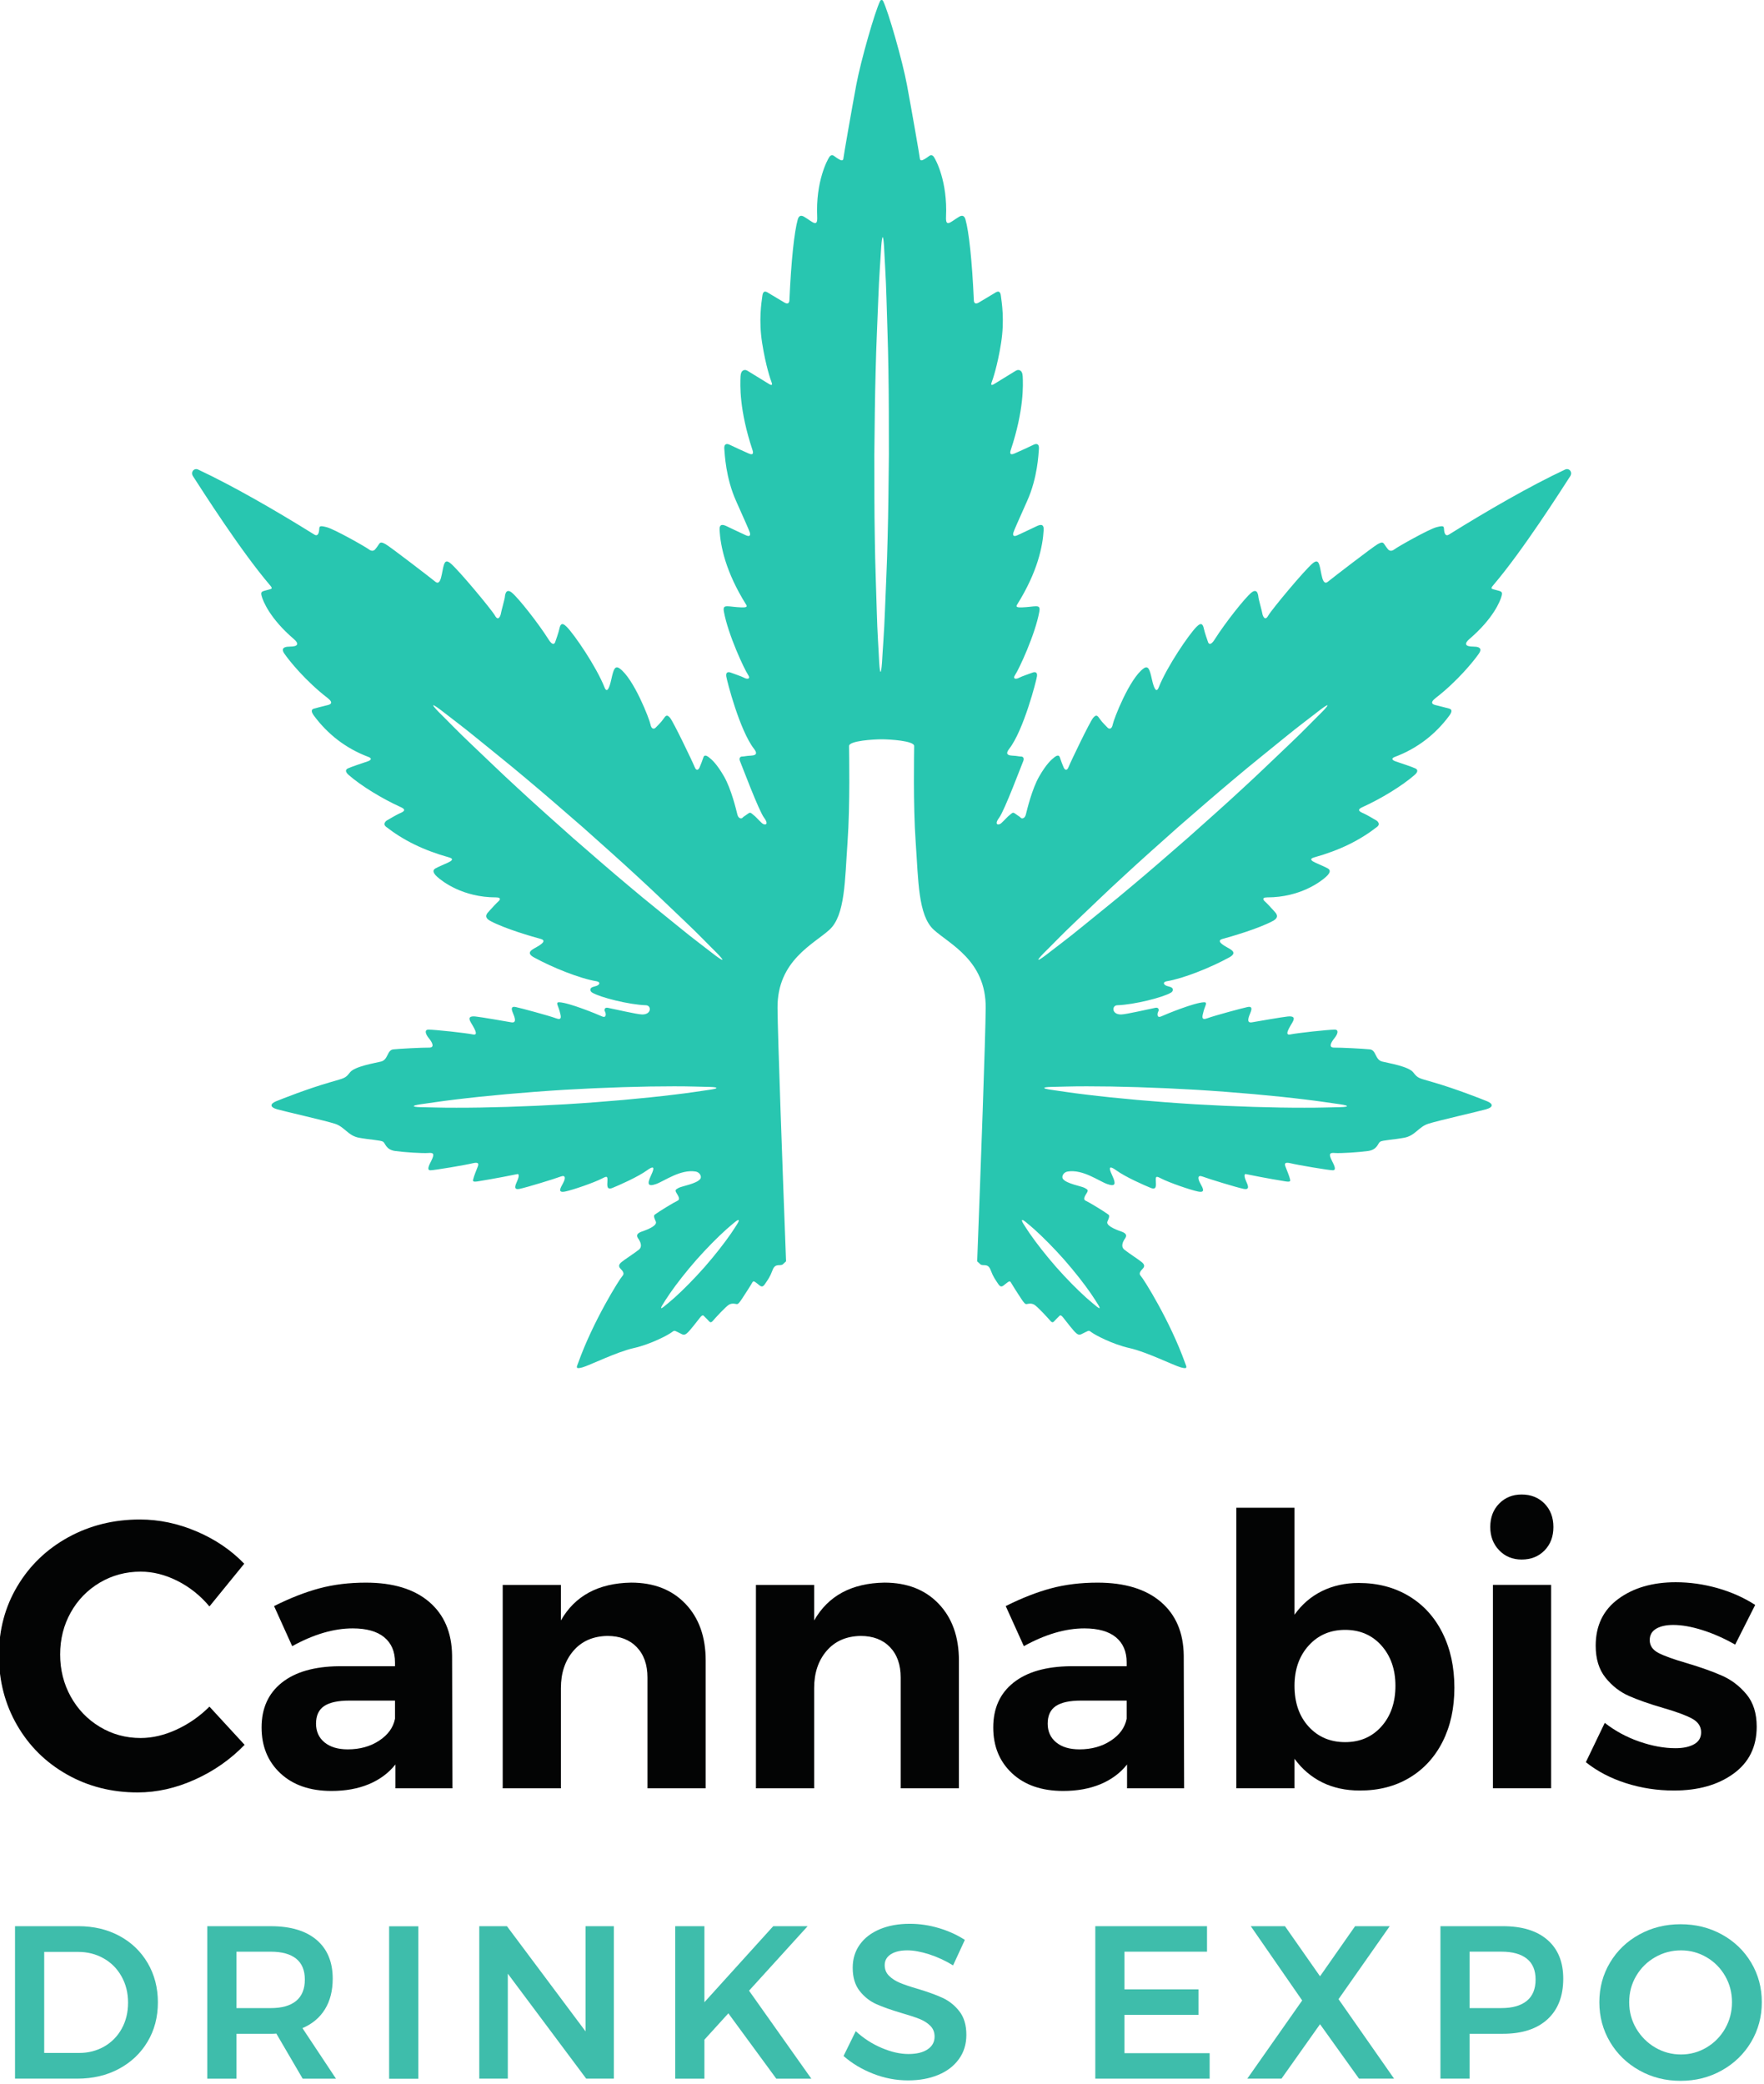 <?xml version="1.0" encoding="UTF-8" standalone="no"?>
<!DOCTYPE svg PUBLIC "-//W3C//DTD SVG 1.1//EN" "http://www.w3.org/Graphics/SVG/1.1/DTD/svg11.dtd">
<svg width="100%" height="100%" viewBox="0 0 867 1024" version="1.1" xmlns="http://www.w3.org/2000/svg" xmlns:xlink="http://www.w3.org/1999/xlink" xml:space="preserve" xmlns:serif="http://www.serif.com/" style="fill-rule:evenodd;clip-rule:evenodd;stroke-linejoin:round;stroke-miterlimit:2;">
    <g transform="matrix(1,0,0,1,-78.688,7.28542e-11)">
        <g transform="matrix(1,0,0,1,-661.157,-2133.77)">
            <g transform="matrix(2.347,0,0,2.347,-1819.88,-3962.41)">
                <g transform="matrix(4.167,0,0,4.167,1127.81,2959.87)">
                    <path d="M0,-7.541C-0.614,-7.851 -1.232,-8.007 -1.852,-8.007C-2.6,-8.007 -3.283,-7.822 -3.904,-7.456C-4.524,-7.088 -5.012,-6.588 -5.366,-5.955C-5.721,-5.322 -5.898,-4.619 -5.898,-3.846C-5.898,-3.074 -5.721,-2.368 -5.366,-1.729C-5.012,-1.089 -4.524,-0.582 -3.904,-0.209C-3.283,0.165 -2.6,0.352 -1.852,0.352C-1.257,0.352 -0.652,0.209 -0.038,-0.076C0.576,-0.361 1.124,-0.744 1.605,-1.225L3.372,0.694C2.663,1.428 1.83,2.011 0.874,2.441C-0.083,2.872 -1.042,3.087 -2.004,3.087C-3.309,3.087 -4.493,2.786 -5.556,2.184C-6.62,1.583 -7.456,0.757 -8.063,-0.294C-8.671,-1.345 -8.975,-2.517 -8.975,-3.808C-8.975,-5.087 -8.666,-6.246 -8.044,-7.284C-7.424,-8.323 -6.572,-9.139 -5.49,-9.735C-4.407,-10.33 -3.208,-10.628 -1.89,-10.628C-0.928,-10.628 0.022,-10.428 0.959,-10.029C1.896,-9.631 2.694,-9.089 3.353,-8.405L1.605,-6.259C1.149,-6.803 0.614,-7.231 0,-7.541" style="fill:rgb(3,4,4);fill-rule:nonzero;"/>
                </g>
                <g transform="matrix(4.167,0,0,4.167,1173.44,2929.36)">
                    <path d="M0,10.201L0,9.004C-0.342,9.435 -0.786,9.764 -1.33,9.992C-1.875,10.22 -2.501,10.334 -3.211,10.334C-4.287,10.334 -5.142,10.04 -5.775,9.451C-6.409,8.862 -6.725,8.093 -6.725,7.143C-6.725,6.18 -6.386,5.43 -5.708,4.892C-5.031,4.353 -4.072,4.079 -2.831,4.066L-0.02,4.066L-0.02,3.876C-0.02,3.331 -0.2,2.91 -0.561,2.612C-0.922,2.315 -1.451,2.166 -2.147,2.166C-3.097,2.166 -4.11,2.464 -5.187,3.059L-6.098,1.045C-5.288,0.64 -4.528,0.342 -3.818,0.153C-3.11,-0.037 -2.331,-0.133 -1.482,-0.133C-0.114,-0.133 0.946,0.191 1.7,0.836C2.453,1.482 2.836,2.381 2.849,3.534L2.868,10.201L0,10.201ZM-0.817,7.807C-0.374,7.517 -0.108,7.149 -0.02,6.706L-0.02,5.794L-2.318,5.794C-2.887,5.794 -3.309,5.886 -3.581,6.069C-3.854,6.253 -3.989,6.548 -3.989,6.953C-3.989,7.345 -3.847,7.659 -3.563,7.893C-3.277,8.128 -2.887,8.244 -2.394,8.244C-1.786,8.244 -1.26,8.099 -0.817,7.807" style="fill:rgb(3,4,4);fill-rule:nonzero;"/>
                </g>
                <g transform="matrix(4.167,0,0,4.167,1234.18,2967.43)">
                    <path d="M0,-8.206C0.677,-7.497 1.017,-6.547 1.017,-5.357L1.017,1.064L-1.909,1.064L-1.909,-4.502C-1.909,-5.147 -2.089,-5.657 -2.45,-6.031C-2.811,-6.404 -3.302,-6.591 -3.922,-6.591C-4.645,-6.578 -5.214,-6.328 -5.632,-5.841C-6.05,-5.353 -6.259,-4.73 -6.259,-3.97L-6.259,1.064L-9.184,1.064L-9.184,-9.156L-6.259,-9.156L-6.259,-7.37C-5.55,-8.611 -4.372,-9.244 -2.726,-9.27C-1.586,-9.27 -0.678,-8.915 0,-8.206" style="fill:rgb(3,4,4);fill-rule:nonzero;"/>
                </g>
                <g transform="matrix(4.167,0,0,4.167,1287.21,2967.43)">
                    <path d="M0,-8.206C0.677,-7.497 1.017,-6.547 1.017,-5.357L1.017,1.064L-1.909,1.064L-1.909,-4.502C-1.909,-5.147 -2.089,-5.657 -2.45,-6.031C-2.811,-6.404 -3.302,-6.591 -3.922,-6.591C-4.645,-6.578 -5.214,-6.328 -5.632,-5.841C-6.05,-5.353 -6.258,-4.73 -6.258,-3.97L-6.258,1.064L-9.184,1.064L-9.184,-9.156L-6.258,-9.156L-6.258,-7.37C-5.55,-8.611 -4.372,-9.244 -2.726,-9.27C-1.586,-9.27 -0.678,-8.915 0,-8.206" style="fill:rgb(3,4,4);fill-rule:nonzero;"/>
                </g>
                <g transform="matrix(4.167,0,0,4.167,1326.66,2929.36)">
                    <path d="M0,10.201L0,9.004C-0.342,9.435 -0.786,9.764 -1.33,9.992C-1.875,10.22 -2.501,10.334 -3.211,10.334C-4.287,10.334 -5.142,10.04 -5.775,9.451C-6.409,8.862 -6.725,8.093 -6.725,7.143C-6.725,6.18 -6.386,5.43 -5.708,4.892C-5.031,4.353 -4.072,4.079 -2.831,4.066L-0.02,4.066L-0.02,3.876C-0.02,3.331 -0.2,2.91 -0.561,2.612C-0.922,2.315 -1.451,2.166 -2.147,2.166C-3.097,2.166 -4.11,2.464 -5.187,3.059L-6.098,1.045C-5.288,0.64 -4.528,0.342 -3.818,0.153C-3.11,-0.037 -2.331,-0.133 -1.482,-0.133C-0.114,-0.133 0.946,0.191 1.7,0.836C2.453,1.482 2.836,2.381 2.849,3.534L2.868,10.201L0,10.201ZM-0.817,7.807C-0.374,7.517 -0.108,7.149 -0.02,6.706L-0.02,5.794L-2.318,5.794C-2.887,5.794 -3.309,5.886 -3.581,6.069C-3.854,6.253 -3.989,6.548 -3.989,6.953C-3.989,7.345 -3.847,7.659 -3.563,7.893C-3.277,8.128 -2.887,8.244 -2.394,8.244C-1.786,8.244 -1.26,8.099 -0.817,7.807" style="fill:rgb(3,4,4);fill-rule:nonzero;"/>
                </g>
                <g transform="matrix(4.167,0,0,4.167,1385.67,2953.85)">
                    <path d="M0,-5.337C0.728,-4.9 1.292,-4.283 1.69,-3.485C2.089,-2.687 2.289,-1.769 2.289,-0.731C2.289,0.295 2.092,1.197 1.7,1.976C1.308,2.754 0.753,3.36 0.038,3.79C-0.677,4.221 -1.51,4.436 -2.46,4.436C-3.169,4.436 -3.799,4.3 -4.35,4.028C-4.901,3.755 -5.366,3.36 -5.746,2.84L-5.746,4.322L-8.671,4.322L-8.671,-9.773L-5.746,-9.773L-5.746,-4.397C-5.379,-4.916 -4.919,-5.312 -4.369,-5.584C-3.818,-5.856 -3.201,-5.993 -2.517,-5.993C-1.567,-5.993 -0.729,-5.774 0,-5.337M-1.377,1.216C-0.909,0.691 -0.674,0.01 -0.674,-0.826C-0.674,-1.649 -0.909,-2.323 -1.377,-2.849C-1.846,-3.374 -2.454,-3.637 -3.201,-3.637C-3.948,-3.637 -4.559,-3.374 -5.034,-2.849C-5.509,-2.323 -5.746,-1.649 -5.746,-0.826C-5.746,0.023 -5.509,0.706 -5.034,1.226C-4.559,1.745 -3.948,2.004 -3.201,2.004C-2.454,2.004 -1.846,1.742 -1.377,1.216" style="fill:rgb(3,4,4);fill-rule:nonzero;"/>
                </g>
                <g transform="matrix(4.167,0,0,4.167,1414.08,2969.96)">
                    <path d="M0,-13.848C0.298,-13.544 0.447,-13.152 0.447,-12.67C0.447,-12.189 0.298,-11.796 0,-11.492C-0.298,-11.189 -0.681,-11.037 -1.149,-11.037C-1.605,-11.037 -1.982,-11.192 -2.279,-11.502C-2.577,-11.812 -2.726,-12.202 -2.726,-12.67C-2.726,-13.152 -2.577,-13.544 -2.279,-13.848C-1.982,-14.152 -1.605,-14.304 -1.149,-14.304C-0.681,-14.304 -0.298,-14.152 0,-13.848M-2.592,-9.764L0.333,-9.764L0.333,0.456L-2.592,0.456L-2.592,-9.764Z" style="fill:rgb(3,4,4);fill-rule:nonzero;"/>
                </g>
                <g transform="matrix(4.167,0,0,4.167,1447.12,2962.32)">
                    <path d="M0,-5.66C-0.545,-5.831 -1.032,-5.917 -1.463,-5.917C-1.818,-5.917 -2.103,-5.853 -2.318,-5.727C-2.533,-5.6 -2.641,-5.41 -2.641,-5.156C-2.641,-4.878 -2.495,-4.663 -2.204,-4.511C-1.913,-4.359 -1.437,-4.188 -0.779,-3.998C-0.058,-3.783 0.538,-3.57 1.006,-3.362C1.475,-3.153 1.88,-2.842 2.222,-2.431C2.564,-2.02 2.735,-1.478 2.735,-0.807C2.735,0.206 2.346,0.995 1.566,1.558C0.788,2.122 -0.209,2.403 -1.425,2.403C-2.26,2.403 -3.065,2.28 -3.837,2.033C-4.609,1.786 -5.281,1.434 -5.851,0.979L-4.901,-0.997C-4.382,-0.591 -3.803,-0.278 -3.163,-0.056C-2.523,0.165 -1.919,0.276 -1.349,0.276C-0.956,0.276 -0.644,0.209 -0.409,0.076C-0.174,-0.056 -0.058,-0.256 -0.058,-0.522C-0.058,-0.813 -0.206,-1.041 -0.503,-1.205C-0.801,-1.37 -1.28,-1.548 -1.937,-1.738C-2.634,-1.94 -3.214,-2.143 -3.676,-2.345C-4.138,-2.548 -4.534,-2.855 -4.863,-3.267C-5.193,-3.678 -5.357,-4.213 -5.357,-4.872C-5.357,-5.885 -4.977,-6.67 -4.217,-7.227C-3.458,-7.784 -2.495,-8.063 -1.33,-8.063C-0.633,-8.063 0.063,-7.965 0.76,-7.769C1.456,-7.572 2.089,-7.29 2.659,-6.923L1.653,-4.929C1.095,-5.245 0.544,-5.489 0,-5.66" style="fill:rgb(3,4,4);fill-rule:nonzero;"/>
                </g>
                <g transform="matrix(4.167,0,0,4.167,1115.63,3030.63)">
                    <path d="M0,-6.687C0.605,-6.362 1.08,-5.908 1.423,-5.324C1.765,-4.741 1.937,-4.08 1.937,-3.344C1.937,-2.607 1.764,-1.948 1.417,-1.368C1.071,-0.788 0.591,-0.334 -0.022,-0.005C-0.635,0.323 -1.332,0.487 -2.113,0.487L-5.243,0.487L-5.243,-7.174L-2.058,-7.174C-1.292,-7.174 -0.605,-7.012 0,-6.687M-0.76,-1.127C-0.385,-1.342 -0.091,-1.642 0.12,-2.025C0.332,-2.408 0.438,-2.844 0.438,-3.333C0.438,-3.821 0.329,-4.261 0.109,-4.651C-0.109,-5.041 -0.411,-5.344 -0.794,-5.559C-1.176,-5.775 -1.605,-5.882 -2.079,-5.882L-3.776,-5.882L-3.776,-0.804L-2.025,-0.804C-1.558,-0.804 -1.137,-0.912 -0.76,-1.127" style="fill:rgb(62,189,171);fill-rule:nonzero;"/>
                </g>
                <g transform="matrix(4.167,0,0,4.167,1154.02,3000.74)">
                    <path d="M0,7.661L-1.324,5.395C-1.383,5.403 -1.474,5.407 -1.598,5.407L-3.327,5.407L-3.327,7.661L-4.794,7.661L-4.794,0L-1.598,0C-0.606,0 0.16,0.23 0.701,0.689C1.24,1.149 1.51,1.799 1.51,2.637C1.51,3.236 1.381,3.747 1.122,4.17C0.862,4.593 0.485,4.911 -0.011,5.122L1.674,7.661L0,7.661ZM-3.327,4.115L-1.598,4.115C-1.043,4.115 -0.621,3.995 -0.328,3.754C-0.037,3.513 0.109,3.156 0.109,2.681C0.109,2.215 -0.037,1.864 -0.328,1.631C-0.621,1.398 -1.043,1.281 -1.598,1.281L-3.327,1.281L-3.327,4.115Z" style="fill:rgb(62,189,171);fill-rule:nonzero;"/>
                </g>
                <g transform="matrix(4.167,0,0,4.167,0,2733.4)">
                    <rect x="281.288" y="64.161" width="1.467" height="7.661" style="fill:rgb(62,189,171);"/>
                </g>
                <g transform="matrix(4.167,0,0,4.167,1213.26,3032.66)">
                    <path d="M0,-7.661L1.422,-7.661L1.422,0L0.033,0L-3.907,-5.275L-3.907,0L-5.341,0L-5.341,-7.661L-3.951,-7.661L0,-2.375L0,-7.661Z" style="fill:rgb(62,189,171);fill-rule:nonzero;"/>
                </g>
                <g transform="matrix(4.167,0,0,4.167,1260.54,3000.74)">
                    <path d="M0,7.661L-1.761,7.661L-4.169,4.378L-5.373,5.702L-5.373,7.661L-6.84,7.661L-6.84,0L-5.373,0L-5.373,3.82L-1.915,0L-0.186,0L-3.13,3.24L0,7.661Z" style="fill:rgb(62,189,171);fill-rule:nonzero;"/>
                </g>
                <g transform="matrix(4.167,0,0,4.167,1285.19,3026.64)">
                    <path d="M0,-4.805C-0.412,-4.936 -0.775,-5.002 -1.089,-5.002C-1.439,-5.002 -1.717,-4.936 -1.921,-4.805C-2.125,-4.673 -2.228,-4.491 -2.228,-4.258C-2.228,-4.046 -2.156,-3.869 -2.014,-3.727C-1.872,-3.584 -1.693,-3.468 -1.478,-3.376C-1.263,-3.285 -0.969,-3.185 -0.597,-3.076C-0.079,-2.922 0.346,-2.769 0.678,-2.616C1.01,-2.463 1.293,-2.237 1.526,-1.938C1.76,-1.638 1.876,-1.244 1.876,-0.755C1.876,-0.288 1.751,0.119 1.499,0.465C1.248,0.812 0.9,1.076 0.459,1.258C0.018,1.441 -0.487,1.532 -1.056,1.532C-1.654,1.532 -2.238,1.421 -2.808,1.198C-3.377,0.976 -3.873,0.678 -4.296,0.306L-3.683,-0.942C-3.296,-0.584 -2.862,-0.303 -2.381,-0.099C-1.899,0.106 -1.45,0.207 -1.035,0.207C-0.626,0.207 -0.305,0.129 -0.071,-0.028C0.162,-0.184 0.279,-0.398 0.279,-0.668C0.279,-0.887 0.208,-1.067 0.065,-1.21C-0.077,-1.352 -0.257,-1.467 -0.477,-1.555C-0.695,-1.642 -0.994,-1.741 -1.374,-1.85C-1.892,-2.003 -2.315,-2.152 -2.644,-2.298C-2.972,-2.444 -3.253,-2.665 -3.486,-2.961C-3.719,-3.256 -3.836,-3.645 -3.836,-4.126C-3.836,-4.571 -3.718,-4.959 -3.48,-5.292C-3.243,-5.624 -2.908,-5.881 -2.474,-6.064C-2.04,-6.245 -1.538,-6.337 -0.969,-6.337C-0.473,-6.337 0.018,-6.264 0.503,-6.118C0.988,-5.972 1.42,-5.775 1.8,-5.527L1.209,-4.247C0.815,-4.487 0.412,-4.673 0,-4.805" style="fill:rgb(62,189,171);fill-rule:nonzero;"/>
                </g>
                <g transform="matrix(4.167,0,0,4.167,1320.01,3032.66)">
                    <path d="M0,-7.661L5.614,-7.661L5.614,-6.38L1.466,-6.38L1.466,-4.487L5.187,-4.487L5.187,-3.206L1.466,-3.206L1.466,-1.28L5.746,-1.28L5.746,0L0,0L0,-7.661Z" style="fill:rgb(62,189,171);fill-rule:nonzero;"/>
                </g>
                <g transform="matrix(4.167,0,0,4.167,1352.57,3032.66)">
                    <path d="M0,-7.661L1.718,-7.661L3.48,-5.143L5.242,-7.661L6.982,-7.661L4.41,-3.994L7.201,0L5.439,0L3.48,-2.736L1.543,0L-0.175,0L2.583,-3.929L0,-7.661Z" style="fill:rgb(62,189,171);fill-rule:nonzero;"/>
                </g>
                <g transform="matrix(4.167,0,0,4.167,1414.7,3029.79)">
                    <path d="M0,-6.283C0.529,-5.823 0.793,-5.174 0.793,-4.335C0.793,-3.459 0.529,-2.779 0,-2.293C-0.529,-1.809 -1.275,-1.566 -2.238,-1.566L-3.913,-1.566L-3.913,0.689L-5.379,0.689L-5.379,-6.972L-2.238,-6.972C-1.275,-6.972 -0.529,-6.743 0,-6.283M-1.04,-3.219C-0.744,-3.459 -0.597,-3.817 -0.597,-4.291C-0.597,-4.758 -0.744,-5.108 -1.04,-5.341C-1.335,-5.575 -1.76,-5.692 -2.315,-5.692L-3.913,-5.692L-3.913,-2.857L-2.315,-2.857C-1.76,-2.857 -1.335,-2.978 -1.04,-3.219" style="fill:rgb(62,189,171);fill-rule:nonzero;"/>
                </g>
                <g transform="matrix(4.167,0,0,4.167,1451.22,3030.97)">
                    <path d="M0,-6.839C0.623,-6.496 1.114,-6.026 1.472,-5.427C1.829,-4.829 2.008,-4.165 2.008,-3.435C2.008,-2.706 1.829,-2.041 1.472,-1.438C1.114,-0.836 0.623,-0.36 0,-0.01C-0.624,0.34 -1.315,0.515 -2.075,0.515C-2.833,0.515 -3.524,0.34 -4.148,-0.01C-4.772,-0.36 -5.263,-0.836 -5.62,-1.438C-5.978,-2.041 -6.157,-2.706 -6.157,-3.435C-6.157,-4.165 -5.978,-4.829 -5.62,-5.427C-5.263,-6.026 -4.772,-6.496 -4.148,-6.839C-3.524,-7.182 -2.833,-7.354 -2.075,-7.354C-1.315,-7.354 -0.624,-7.182 0,-6.839M-3.354,-5.696C-3.756,-5.466 -4.073,-5.152 -4.307,-4.754C-4.541,-4.356 -4.657,-3.917 -4.657,-3.435C-4.657,-2.954 -4.539,-2.513 -4.302,-2.111C-4.064,-1.71 -3.747,-1.393 -3.35,-1.159C-2.952,-0.926 -2.52,-0.809 -2.052,-0.809C-1.593,-0.809 -1.166,-0.926 -0.772,-1.159C-0.378,-1.393 -0.066,-1.71 0.164,-2.111C0.394,-2.513 0.509,-2.954 0.509,-3.435C0.509,-3.917 0.394,-4.356 0.164,-4.754C-0.066,-5.152 -0.378,-5.466 -0.772,-5.696C-1.166,-5.926 -1.593,-6.04 -2.052,-6.04C-2.52,-6.04 -2.954,-5.926 -3.354,-5.696" style="fill:rgb(62,189,171);fill-rule:nonzero;"/>
                </g>
            </g>
        </g>
        <g transform="matrix(1,0,0,1,-661.157,-2133.77)">
            <g transform="matrix(15.28,0,0,15.28,834.275,2133.77)">
                <path d="M36.35,22.893C36.096,23.141 35.746,23.51 35.304,23.928C34.861,24.345 34.354,24.843 33.793,25.356C33.236,25.873 32.63,26.411 32.024,26.95C31.413,27.482 30.802,28.015 30.219,28.502C29.639,28.994 29.08,29.432 28.61,29.819C28.14,30.205 27.729,30.505 27.45,30.725C27.165,30.937 27.143,30.912 27.39,30.656C27.644,30.408 27.994,30.038 28.436,29.621C28.879,29.204 29.385,28.706 29.947,28.193C30.504,27.676 31.11,27.139 31.716,26.599C32.328,26.068 32.939,25.535 33.522,25.048C34.102,24.557 34.661,24.117 35.131,23.731C35.601,23.346 36.012,23.045 36.29,22.825C36.576,22.612 36.597,22.637 36.35,22.893M32.292,35.048C33.567,35.126 34.838,35.242 35.791,35.359C36.267,35.414 36.663,35.48 36.94,35.516C37.217,35.558 37.215,35.599 36.935,35.607C36.655,35.61 36.254,35.628 35.775,35.625C34.815,35.627 33.539,35.589 32.264,35.514C30.99,35.436 29.718,35.321 28.766,35.204C28.29,35.15 27.894,35.083 27.616,35.046C27.339,35.005 27.342,34.963 27.622,34.956C27.902,34.952 28.303,34.934 28.782,34.936C29.741,34.935 31.018,34.973 32.292,35.048M28.058,40.52C28.387,40.896 28.696,41.29 28.91,41.601C29.015,41.754 29.098,41.886 29.156,41.981C29.216,42.078 29.196,42.098 29.109,42.029C29.023,41.96 28.901,41.859 28.759,41.734C28.478,41.482 28.126,41.126 27.795,40.752C27.466,40.376 27.157,39.981 26.943,39.671C26.861,39.551 26.793,39.445 26.739,39.359C26.653,39.221 26.686,39.195 26.816,39.302C26.893,39.365 26.988,39.445 27.093,39.538C27.374,39.79 27.727,40.146 28.058,40.52M22.371,17.306C22.353,18.163 22.309,18.964 22.285,19.65C22.261,20.336 22.211,20.907 22.191,21.307C22.16,21.707 22.127,21.707 22.1,21.307C22.083,20.907 22.039,20.335 22.022,19.648C22.005,18.962 21.969,18.161 21.959,17.304C21.943,16.446 21.945,15.531 21.944,14.616C21.954,13.702 21.962,12.787 21.986,11.929C22.005,11.072 22.048,10.271 22.072,9.585C22.096,8.899 22.145,8.328 22.166,7.928C22.197,7.527 22.23,7.528 22.256,7.928C22.273,8.328 22.316,8.9 22.334,9.587C22.351,10.273 22.386,11.073 22.397,11.931C22.412,12.789 22.411,13.704 22.412,14.619C22.402,15.533 22.395,16.448 22.371,17.306M17.537,39.359C17.483,39.445 17.415,39.551 17.333,39.671C17.119,39.981 16.81,40.376 16.481,40.752C16.15,41.126 15.798,41.482 15.517,41.734C15.375,41.859 15.253,41.96 15.166,42.029C15.08,42.098 15.06,42.078 15.12,41.981C15.177,41.886 15.261,41.754 15.366,41.601C15.58,41.29 15.889,40.896 16.218,40.52C16.549,40.146 16.902,39.79 17.183,39.538C17.288,39.445 17.383,39.365 17.46,39.302C17.59,39.195 17.623,39.221 17.537,39.359M15.51,35.204C14.558,35.321 13.286,35.436 12.012,35.514C10.737,35.589 9.461,35.627 8.501,35.625C8.022,35.628 7.621,35.61 7.341,35.607C7.061,35.599 7.059,35.558 7.336,35.516C7.613,35.48 8.009,35.414 8.485,35.359C9.438,35.242 10.709,35.126 11.984,35.048C13.258,34.973 14.535,34.935 15.494,34.936C15.973,34.934 16.374,34.952 16.654,34.956C16.934,34.963 16.937,35.005 16.66,35.046C16.382,35.083 15.986,35.15 15.51,35.204M14.057,28.502C13.474,28.015 12.863,27.482 12.251,26.95C11.646,26.411 11.04,25.873 10.483,25.356C9.922,24.843 9.415,24.345 8.972,23.928C8.53,23.51 8.18,23.141 7.926,22.893C7.679,22.637 7.7,22.612 7.986,22.825C8.265,23.045 8.675,23.346 9.145,23.731C9.615,24.117 10.174,24.557 10.754,25.048C11.337,25.535 11.948,26.068 12.56,26.599C13.165,27.139 13.772,27.676 14.329,28.193C14.891,28.706 15.397,29.204 15.84,29.621C16.282,30.038 16.632,30.408 16.886,30.656C17.133,30.912 17.111,30.937 16.826,30.725C16.547,30.505 16.136,30.205 15.666,29.819C15.196,29.432 14.637,28.994 14.057,28.502M44.326,15.318C44.415,15.182 44.292,15.041 44.163,15.101C43.051,15.623 41.69,16.405 40.422,17.195C40.314,17.261 40.277,17.144 40.27,17.035C40.262,16.927 40.27,16.89 40.023,16.956C39.777,17.021 38.777,17.586 38.676,17.665C38.575,17.745 38.502,17.709 38.466,17.665C38.43,17.622 38.394,17.571 38.35,17.506C38.306,17.441 38.278,17.419 38.126,17.506C37.973,17.593 36.655,18.607 36.532,18.709C36.409,18.81 36.358,18.64 36.324,18.469C36.259,18.141 36.242,17.955 36.046,18.115C35.791,18.323 34.721,19.607 34.612,19.802C34.503,19.998 34.431,19.788 34.424,19.73C34.417,19.672 34.308,19.281 34.301,19.223C34.293,19.165 34.279,18.897 34.076,19.056C33.873,19.216 33.221,20.041 32.888,20.57C32.765,20.765 32.7,20.715 32.678,20.65C32.656,20.585 32.577,20.367 32.548,20.237C32.519,20.107 32.482,19.983 32.309,20.157C32.064,20.402 31.36,21.432 31.092,22.106C31.015,22.3 30.938,22.144 30.872,21.847C30.804,21.538 30.758,21.389 30.606,21.497C30.148,21.825 29.643,23.135 29.614,23.294C29.585,23.453 29.498,23.46 29.44,23.395C29.382,23.33 29.281,23.243 29.201,23.127C29.121,23.011 29.085,22.968 28.984,23.084C28.882,23.2 28.252,24.511 28.194,24.663C28.136,24.815 28.064,24.75 28.035,24.685C28.006,24.62 27.933,24.431 27.912,24.359C27.89,24.286 27.832,24.279 27.738,24.352C27.644,24.424 27.477,24.569 27.245,24.974C27.013,25.38 26.857,26.039 26.818,26.194C26.779,26.348 26.673,26.329 26.654,26.3C26.634,26.271 26.547,26.223 26.47,26.165C26.393,26.107 26.373,26.155 26.306,26.204C26.238,26.252 26.113,26.397 26.026,26.474C25.939,26.551 25.784,26.532 25.958,26.3C26.132,26.068 26.692,24.571 26.731,24.484C26.77,24.397 26.74,24.33 26.663,24.33C26.586,24.33 26.557,24.31 26.373,24.301C26.19,24.291 26.18,24.214 26.282,24.083C26.748,23.484 27.156,21.886 27.175,21.751C27.195,21.616 27.117,21.596 27.021,21.635C26.924,21.674 26.683,21.751 26.596,21.799C26.509,21.848 26.373,21.848 26.48,21.693C26.586,21.538 27.117,20.418 27.252,19.665C27.28,19.511 27.223,19.498 27.136,19.498C27.05,19.498 26.89,19.527 26.695,19.534C26.499,19.542 26.501,19.502 26.535,19.447C27.202,18.383 27.361,17.557 27.39,17.05C27.402,16.837 27.281,16.869 27.173,16.919C27.064,16.97 26.673,17.158 26.542,17.216C26.412,17.274 26.39,17.209 26.419,17.122C26.448,17.035 26.528,16.854 26.861,16.108C27.195,15.362 27.223,14.609 27.238,14.435C27.252,14.261 27.151,14.261 27.064,14.304C26.977,14.348 26.601,14.522 26.448,14.587C26.296,14.652 26.303,14.56 26.333,14.471C26.76,13.184 26.73,12.377 26.716,12.102C26.706,11.885 26.574,11.873 26.494,11.923C26.414,11.974 25.876,12.305 25.789,12.356C25.702,12.406 25.688,12.37 25.717,12.298C25.746,12.225 25.905,11.769 26.021,11.03C26.137,10.291 26.043,9.732 26.014,9.509C25.985,9.288 25.847,9.407 25.796,9.436C25.746,9.465 25.441,9.646 25.311,9.726C25.181,9.806 25.147,9.727 25.145,9.661C25.086,8.35 24.985,7.452 24.876,7.06C24.835,6.911 24.747,6.925 24.666,6.974C24.395,7.136 24.234,7.332 24.25,6.972C24.303,5.841 23.924,5.141 23.859,5.047C23.794,4.952 23.718,5.007 23.696,5.025C23.674,5.043 23.573,5.115 23.507,5.144C23.442,5.173 23.41,5.148 23.406,5.087C23.403,5.025 23.152,3.583 22.993,2.729C22.851,1.964 22.392,0.359 22.224,0.029C22.205,-0.01 22.152,-0.01 22.132,0.029C21.964,0.359 21.506,1.964 21.363,2.729C21.204,3.583 20.954,5.025 20.95,5.087C20.946,5.148 20.914,5.173 20.849,5.144C20.784,5.115 20.682,5.043 20.661,5.025C20.639,5.007 20.563,4.952 20.498,5.047C20.432,5.141 20.054,5.841 20.106,6.972C20.122,7.332 19.961,7.136 19.69,6.974C19.609,6.925 19.521,6.911 19.48,7.06C19.371,7.452 19.27,8.35 19.212,9.661C19.209,9.727 19.175,9.806 19.045,9.726C18.915,9.646 18.61,9.465 18.56,9.436C18.509,9.407 18.372,9.288 18.343,9.509C18.313,9.732 18.219,10.291 18.335,11.03C18.451,11.769 18.61,12.225 18.64,12.298C18.668,12.37 18.654,12.406 18.567,12.356C18.48,12.305 17.942,11.974 17.862,11.923C17.783,11.873 17.65,11.885 17.64,12.102C17.627,12.377 17.596,13.184 18.024,14.471C18.053,14.56 18.06,14.652 17.908,14.587C17.756,14.522 17.379,14.348 17.292,14.304C17.205,14.261 17.104,14.261 17.118,14.435C17.133,14.609 17.162,15.362 17.495,16.108C17.828,16.854 17.908,17.035 17.937,17.122C17.966,17.209 17.944,17.274 17.814,17.216C17.683,17.158 17.292,16.97 17.184,16.919C17.075,16.869 16.954,16.837 16.966,17.05C16.995,17.557 17.155,18.383 17.821,19.447C17.855,19.502 17.857,19.542 17.662,19.534C17.466,19.527 17.307,19.498 17.22,19.498C17.133,19.498 17.076,19.511 17.104,19.665C17.239,20.418 17.77,21.538 17.877,21.693C17.983,21.848 17.847,21.848 17.761,21.799C17.674,21.751 17.432,21.674 17.336,21.635C17.239,21.596 17.162,21.616 17.181,21.751C17.2,21.886 17.608,23.484 18.074,24.083C18.176,24.214 18.166,24.291 17.983,24.301C17.799,24.31 17.77,24.33 17.693,24.33C17.616,24.33 17.587,24.397 17.625,24.484C17.664,24.571 18.224,26.068 18.398,26.3C18.572,26.532 18.417,26.551 18.33,26.474C18.243,26.397 18.118,26.252 18.05,26.204C17.983,26.155 17.963,26.107 17.886,26.165C17.809,26.223 17.722,26.271 17.703,26.3C17.683,26.329 17.577,26.348 17.538,26.194C17.5,26.039 17.343,25.38 17.111,24.974C16.879,24.569 16.713,24.424 16.618,24.352C16.524,24.279 16.466,24.286 16.445,24.359C16.423,24.431 16.35,24.62 16.321,24.685C16.292,24.75 16.22,24.815 16.162,24.663C16.104,24.511 15.474,23.2 15.372,23.084C15.271,22.968 15.235,23.011 15.155,23.127C15.076,23.243 14.974,23.33 14.916,23.395C14.858,23.46 14.771,23.453 14.742,23.294C14.713,23.135 14.209,21.825 13.75,21.497C13.598,21.389 13.552,21.538 13.484,21.847C13.419,22.144 13.342,22.3 13.265,22.106C12.997,21.432 12.292,20.402 12.047,20.157C11.874,19.983 11.838,20.107 11.809,20.237C11.78,20.367 11.7,20.585 11.678,20.65C11.656,20.715 11.591,20.765 11.468,20.57C11.135,20.041 10.483,19.216 10.28,19.056C10.077,18.897 10.063,19.165 10.056,19.223C10.048,19.281 9.94,19.672 9.932,19.73C9.925,19.788 9.853,19.998 9.744,19.802C9.635,19.607 8.565,18.323 8.31,18.115C8.114,17.955 8.097,18.141 8.032,18.469C7.998,18.64 7.948,18.81 7.824,18.709C7.701,18.607 6.383,17.593 6.231,17.506C6.079,17.419 6.05,17.441 6.006,17.506C5.963,17.571 5.927,17.622 5.89,17.665C5.854,17.709 5.782,17.745 5.68,17.665C5.579,17.586 4.579,17.021 4.333,16.956C4.087,16.89 4.094,16.927 4.087,17.035C4.079,17.144 4.042,17.261 3.935,17.195C2.667,16.405 1.305,15.623 0.193,15.101C0.064,15.041 -0.059,15.182 0.03,15.318C0.336,15.79 1.559,17.712 2.495,18.81C2.606,18.94 2.573,18.933 2.41,18.977C2.247,19.02 2.201,19.025 2.232,19.154C2.276,19.332 2.507,19.897 3.268,20.549C3.452,20.706 3.406,20.795 3.147,20.795C2.864,20.795 2.897,20.918 2.964,21.017C3.123,21.251 3.659,21.91 4.355,22.446C4.58,22.62 4.427,22.664 4.326,22.685C4.224,22.707 4.021,22.765 3.927,22.787C3.833,22.809 3.816,22.878 3.92,23.019C4.355,23.605 4.937,24.068 5.673,24.344C5.789,24.388 5.767,24.446 5.637,24.489C5.507,24.533 5.093,24.67 5.007,24.714C4.92,24.757 4.931,24.832 5.036,24.924C5.434,25.271 6.102,25.682 6.716,25.96C6.941,26.061 6.745,26.126 6.651,26.17C6.557,26.213 6.339,26.344 6.274,26.38C6.209,26.416 6.136,26.511 6.238,26.59C6.796,27.024 7.432,27.341 8.266,27.575C8.447,27.626 8.324,27.698 8.23,27.742C8.136,27.785 7.897,27.887 7.824,27.93C7.752,27.973 7.716,28.046 7.882,28.198C8.049,28.35 8.71,28.86 9.773,28.86C9.976,28.86 9.884,28.966 9.845,28.995C9.807,29.024 9.614,29.234 9.556,29.299C9.498,29.364 9.355,29.49 9.592,29.618C10.063,29.871 10.947,30.124 11.215,30.197C11.425,30.255 11.2,30.393 11.055,30.473C10.91,30.552 10.736,30.648 10.997,30.791C11.591,31.117 12.468,31.469 13.011,31.559C13.141,31.581 13.131,31.686 12.942,31.726C12.754,31.766 12.801,31.881 12.866,31.921C13.12,32.077 14.057,32.312 14.596,32.329C14.779,32.334 14.783,32.631 14.473,32.626C14.31,32.623 13.572,32.45 13.37,32.411C13.251,32.388 13.256,32.502 13.279,32.53C13.302,32.558 13.353,32.765 13.177,32.685C13.002,32.606 12.125,32.247 11.809,32.233C11.679,32.227 11.775,32.346 11.82,32.516C11.865,32.685 11.911,32.827 11.701,32.748C11.492,32.668 10.548,32.414 10.406,32.386C10.265,32.357 10.259,32.437 10.316,32.572C10.373,32.708 10.457,32.912 10.265,32.878C10.073,32.844 9.287,32.708 9.117,32.691C8.948,32.674 8.869,32.714 8.959,32.872C9.049,33.03 9.242,33.313 9.032,33.268C8.823,33.223 7.814,33.113 7.6,33.113C7.473,33.113 7.495,33.243 7.611,33.385C7.727,33.526 7.814,33.696 7.618,33.692C7.422,33.689 6.665,33.726 6.467,33.749C6.269,33.773 6.307,34.084 6.076,34.14C5.845,34.197 5.228,34.296 5.077,34.489C4.926,34.682 4.914,34.667 4.441,34.805C3.695,35.021 2.9,35.337 2.707,35.415C2.514,35.493 2.48,35.602 2.736,35.676C2.984,35.746 4.292,36.042 4.598,36.142C4.904,36.241 5.018,36.526 5.366,36.59C5.715,36.654 6.064,36.668 6.142,36.718C6.22,36.768 6.227,36.974 6.533,37.017C6.839,37.059 7.422,37.095 7.593,37.081C7.763,37.066 7.812,37.099 7.687,37.343C7.614,37.485 7.542,37.637 7.665,37.637C7.788,37.637 8.788,37.469 9.02,37.412C9.24,37.358 9.216,37.446 9.183,37.53C9.149,37.616 9.059,37.843 9.049,37.898C9.038,37.955 8.986,38.026 9.179,37.995C9.715,37.91 10.401,37.774 10.459,37.76C10.517,37.745 10.524,37.829 10.457,37.98C10.4,38.111 10.314,38.282 10.541,38.233C10.768,38.185 11.645,37.918 11.859,37.837C12.014,37.779 12.019,37.895 11.927,38.059C11.835,38.224 11.758,38.368 11.999,38.32C12.241,38.272 12.937,38.031 13.192,37.898C13.344,37.818 13.366,37.825 13.359,37.977C13.351,38.129 13.33,38.282 13.525,38.202C13.721,38.122 14.322,37.861 14.634,37.637C14.945,37.412 14.823,37.667 14.749,37.829C14.637,38.075 14.655,38.173 14.923,38.079C15.191,37.984 15.707,37.597 16.195,37.677C16.329,37.698 16.399,37.838 16.347,37.912C16.235,38.071 15.749,38.147 15.651,38.202C15.554,38.256 15.525,38.271 15.572,38.354C15.619,38.437 15.72,38.568 15.615,38.615C15.51,38.662 15.026,38.954 14.88,39.064C14.822,39.107 14.899,39.243 14.916,39.288C14.96,39.404 14.721,39.52 14.467,39.607C14.213,39.694 14.344,39.817 14.373,39.868C14.402,39.919 14.503,40.085 14.366,40.194C14.228,40.303 13.902,40.513 13.808,40.592C13.714,40.672 13.714,40.737 13.786,40.81C13.859,40.882 13.916,40.962 13.837,41.041C13.757,41.121 12.901,42.478 12.416,43.836C12.375,43.952 12.308,44.044 12.549,43.977C12.789,43.911 13.65,43.479 14.205,43.355C14.761,43.23 15.319,42.929 15.417,42.853C15.515,42.778 15.512,42.792 15.614,42.838C15.77,42.909 15.803,42.967 15.909,42.884C16.015,42.801 16.264,42.46 16.347,42.362C16.431,42.264 16.448,42.313 16.481,42.342C16.513,42.371 16.604,42.468 16.629,42.494C16.655,42.519 16.687,42.555 16.756,42.472C16.825,42.389 17.173,42.012 17.27,41.958C17.368,41.903 17.466,41.932 17.513,41.94C17.56,41.947 17.6,41.9 17.687,41.769C17.774,41.639 17.988,41.306 18.02,41.244C18.053,41.183 18.085,41.208 18.183,41.284C18.281,41.36 18.335,41.436 18.429,41.291C18.524,41.146 18.584,41.079 18.672,40.843C18.761,40.606 18.918,40.735 19.004,40.658C19.03,40.635 19.067,40.599 19.104,40.564C18.991,37.577 18.838,33.373 18.83,32.414C18.818,30.893 19.993,30.364 20.5,29.901C21.009,29.438 20.995,28.302 21.082,27.085C21.168,25.868 21.131,24.189 21.131,23.991C21.131,23.824 21.921,23.776 22.178,23.776C22.435,23.776 23.225,23.824 23.225,23.991C23.225,24.189 23.188,25.868 23.274,27.085C23.361,28.302 23.348,29.438 23.855,29.901C24.364,30.364 25.539,30.893 25.526,32.414C25.519,33.374 25.366,37.577 25.252,40.565C25.289,40.599 25.327,40.635 25.352,40.658C25.438,40.735 25.595,40.606 25.684,40.843C25.773,41.079 25.833,41.146 25.927,41.291C26.021,41.436 26.075,41.36 26.173,41.284C26.271,41.208 26.303,41.183 26.336,41.244C26.369,41.306 26.582,41.639 26.669,41.769C26.756,41.9 26.796,41.947 26.843,41.94C26.89,41.932 26.988,41.903 27.086,41.958C27.184,42.012 27.531,42.389 27.6,42.472C27.669,42.555 27.702,42.519 27.727,42.494C27.752,42.468 27.843,42.371 27.875,42.342C27.908,42.313 27.926,42.264 28.009,42.362C28.092,42.46 28.341,42.801 28.447,42.884C28.553,42.967 28.587,42.909 28.743,42.838C28.845,42.792 28.841,42.778 28.939,42.853C29.038,42.929 29.595,43.23 30.151,43.355C30.706,43.479 31.567,43.911 31.807,43.977C32.048,44.044 31.981,43.952 31.94,43.836C31.455,42.478 30.599,41.121 30.519,41.041C30.44,40.962 30.498,40.882 30.57,40.81C30.643,40.737 30.643,40.672 30.548,40.592C30.454,40.513 30.128,40.303 29.991,40.194C29.853,40.085 29.954,39.919 29.983,39.868C30.012,39.817 30.143,39.694 29.889,39.607C29.636,39.52 29.397,39.404 29.44,39.288C29.457,39.243 29.534,39.107 29.476,39.064C29.33,38.954 28.846,38.662 28.741,38.615C28.636,38.568 28.737,38.437 28.785,38.354C28.832,38.271 28.803,38.256 28.705,38.202C28.607,38.147 28.122,38.071 28.009,37.912C27.958,37.838 28.027,37.698 28.162,37.677C28.65,37.597 29.165,37.984 29.433,38.079C29.701,38.173 29.719,38.075 29.607,37.829C29.533,37.667 29.411,37.412 29.723,37.637C30.034,37.861 30.635,38.122 30.831,38.202C31.026,38.282 31.005,38.129 30.998,37.977C30.99,37.825 31.012,37.818 31.164,37.898C31.42,38.031 32.115,38.272 32.357,38.32C32.598,38.368 32.521,38.224 32.429,38.059C32.338,37.895 32.342,37.779 32.497,37.837C32.711,37.918 33.588,38.185 33.815,38.233C34.042,38.282 33.957,38.111 33.899,37.98C33.833,37.829 33.84,37.745 33.898,37.76C33.955,37.774 34.641,37.91 35.177,37.995C35.37,38.026 35.318,37.955 35.308,37.898C35.297,37.843 35.207,37.616 35.173,37.53C35.141,37.446 35.116,37.358 35.337,37.412C35.569,37.469 36.568,37.637 36.691,37.637C36.814,37.637 36.742,37.485 36.669,37.343C36.544,37.099 36.593,37.066 36.763,37.081C36.934,37.095 37.517,37.059 37.823,37.017C38.129,36.974 38.136,36.768 38.214,36.718C38.293,36.668 38.641,36.654 38.99,36.59C39.338,36.526 39.452,36.241 39.758,36.142C40.064,36.042 41.372,35.746 41.62,35.676C41.876,35.602 41.842,35.493 41.649,35.415C41.456,35.337 40.661,35.021 39.915,34.805C39.442,34.667 39.43,34.682 39.279,34.489C39.128,34.296 38.511,34.197 38.28,34.14C38.05,34.084 38.087,33.773 37.889,33.749C37.692,33.726 36.934,33.689 36.738,33.692C36.543,33.696 36.63,33.526 36.746,33.385C36.861,33.243 36.883,33.113 36.756,33.113C36.542,33.113 35.533,33.223 35.324,33.268C35.114,33.313 35.307,33.03 35.397,32.872C35.488,32.714 35.409,32.674 35.239,32.691C35.069,32.708 34.283,32.844 34.091,32.878C33.899,32.912 33.984,32.708 34.04,32.572C34.097,32.437 34.091,32.357 33.95,32.386C33.808,32.414 32.864,32.668 32.655,32.748C32.446,32.827 32.491,32.685 32.536,32.516C32.581,32.346 32.677,32.227 32.547,32.233C32.231,32.247 31.354,32.606 31.179,32.685C31.004,32.765 31.055,32.558 31.077,32.53C31.1,32.502 31.105,32.388 30.987,32.411C30.784,32.45 30.046,32.623 29.883,32.626C29.573,32.631 29.577,32.334 29.76,32.329C30.299,32.312 31.236,32.077 31.49,31.921C31.555,31.881 31.602,31.766 31.414,31.726C31.226,31.686 31.215,31.581 31.345,31.559C31.888,31.469 32.765,31.117 33.359,30.791C33.62,30.648 33.446,30.552 33.301,30.473C33.156,30.393 32.932,30.255 33.142,30.197C33.409,30.124 34.293,29.871 34.764,29.618C35.001,29.49 34.858,29.364 34.801,29.299C34.743,29.234 34.55,29.024 34.511,28.995C34.472,28.966 34.38,28.86 34.583,28.86C35.646,28.86 36.307,28.35 36.474,28.198C36.64,28.046 36.604,27.973 36.532,27.93C36.459,27.887 36.22,27.785 36.126,27.742C36.032,27.698 35.909,27.626 36.09,27.575C36.924,27.341 37.56,27.024 38.118,26.59C38.22,26.511 38.147,26.416 38.082,26.38C38.017,26.344 37.8,26.213 37.705,26.17C37.611,26.126 37.416,26.061 37.64,25.96C38.254,25.682 38.922,25.271 39.321,24.924C39.426,24.832 39.437,24.757 39.35,24.714C39.263,24.67 38.85,24.533 38.719,24.489C38.589,24.446 38.567,24.388 38.683,24.344C39.419,24.068 40.002,23.605 40.436,23.019C40.541,22.878 40.523,22.809 40.429,22.787C40.335,22.765 40.132,22.707 40.031,22.685C39.929,22.664 39.777,22.62 40.002,22.446C40.697,21.91 41.233,21.251 41.392,21.017C41.46,20.918 41.492,20.795 41.209,20.795C40.95,20.795 40.904,20.706 41.088,20.549C41.849,19.897 42.081,19.332 42.124,19.154C42.156,19.025 42.11,19.02 41.947,18.977C41.784,18.933 41.75,18.94 41.861,18.81C42.797,17.712 44.02,15.79 44.326,15.318" style="fill:rgb(40,198,176);"/>
            </g>
        </g>
    </g>
</svg>
